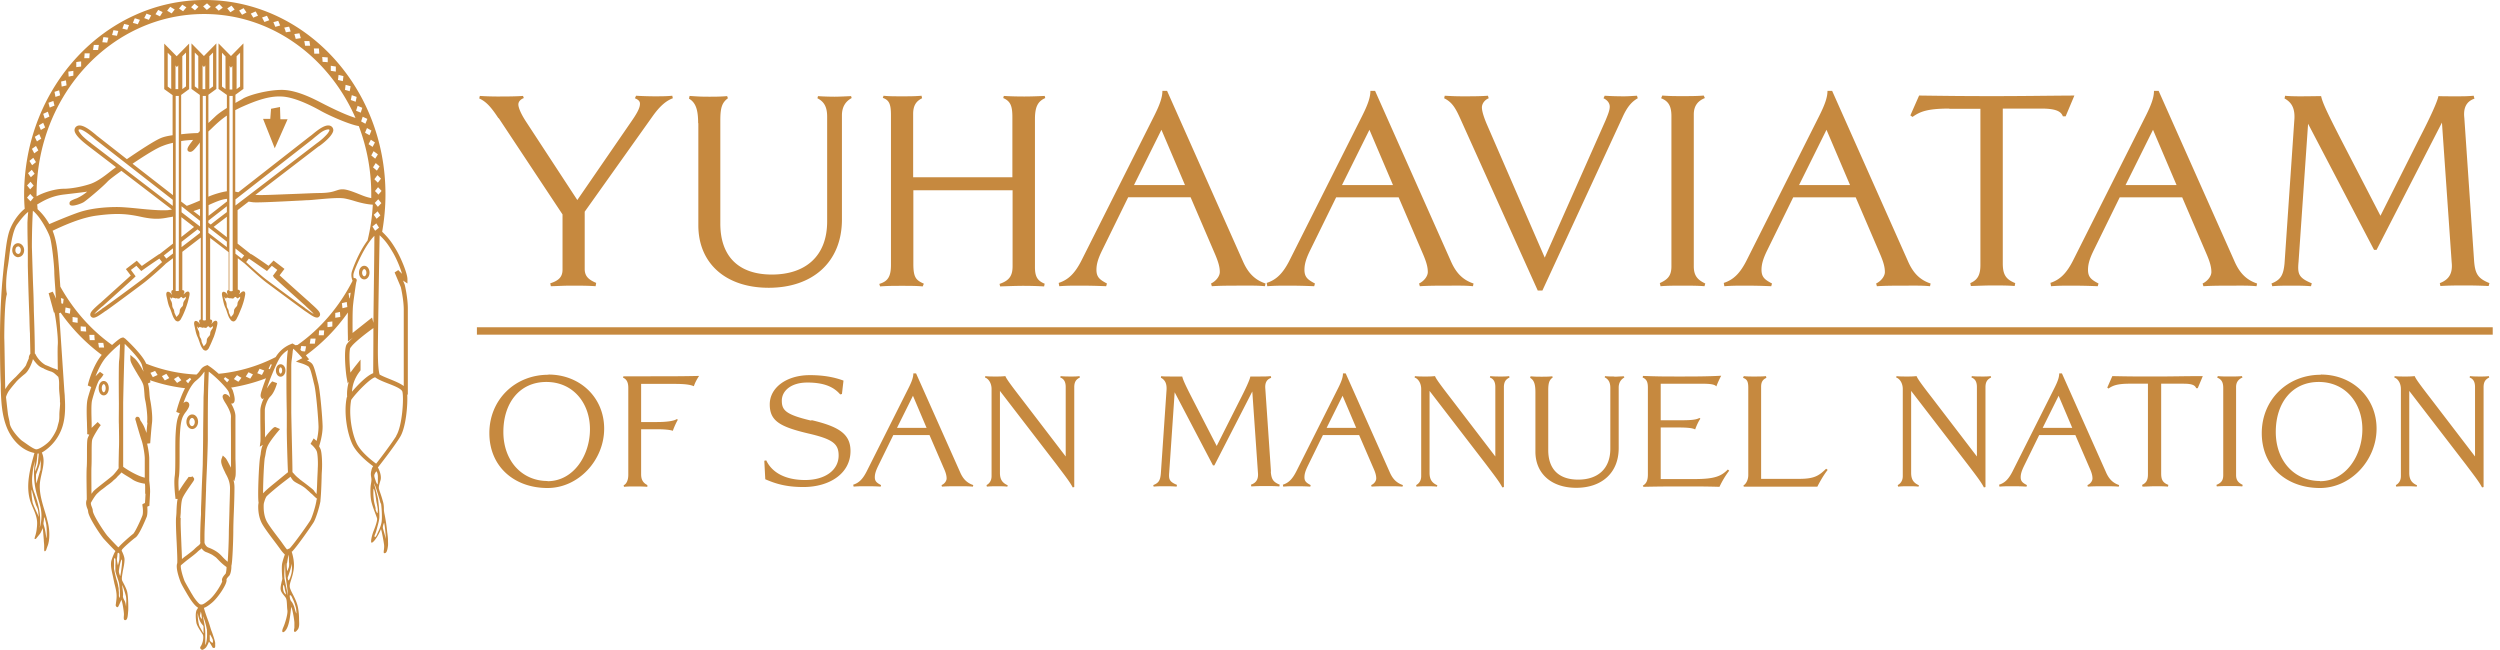 <svg xmlns="http://www.w3.org/2000/svg" width="277" height="72" fill="none" viewBox="0 0 277 72"><path fill="#C6893F" d="m97.426 31.455.086.28c.862-.065 1.53-.065 2.458-.065.776 0 1.595 0 2.264.065l.129-.302c-.862-.388-1.164-.668-1.164-2.199v-8.15h10.995v8.387c0 .992-.28 1.596-1.445 1.984l.065.28c.712-.021 1.746-.065 2.587-.065a41 41 0 0 1 2.285.065l.065-.302c-.819-.323-1.078-.819-1.078-1.832V13.216c0-1.358.302-1.984 1.143-2.35l-.065-.237c-.431.021-1.466.064-2.264.064-.84 0-1.617-.021-2.263-.064l-.065.237c.862.366 1.013.97 1.013 2.156v6.618h-10.995v-7.006c0-.927.324-1.423.992-1.747l-.065-.28c-.69.065-1.38.065-2.199.065-.69 0-1.509 0-2.005-.065l-.086.237c.668.237.905.626.905 1.898v16.6c0 1.272-.323 1.832-1.293 2.113Zm22.249.194c1.013 0 1.854.021 2.889.064l.086-.301c-.776-.41-1.164-.69-1.164-1.51 0-.625.172-1.228.625-2.155L125 21.86h6.92l2.695 6.274c.388.905.539 1.466.539 2.005 0 .474-.431 1.013-.97 1.272l.086.302c.971-.065 2.135-.065 3.148-.065 1.121 0 1.854-.022 2.738.064l.065-.301c-1.229-.41-1.962-1.208-2.523-2.501l-8.386-18.843h-.518c0 .712-.28 1.51-.905 2.76l-7.999 15.91c-.776 1.574-1.53 2.264-2.587 2.609l.065.366c.862-.064 1.38-.064 2.285-.064h.022Zm9.012-17.269 2.608 6.123h-5.648l3.04-6.123Zm128.449 27.143c-3.687 0-6.532 2.76-6.532 6.468s2.759 6.08 6.446 6.08c3.449 0 6.274-3.105 6.274-6.576 0-3.471-2.695-5.994-6.166-5.994l-.022.022Zm-.086 11.771c-2.803 0-4.894-2.199-4.894-5.433 0-3.233 1.811-5.54 4.764-5.54 2.954 0 4.83 2.328 4.83 5.239 0 2.91-1.833 5.756-4.7 5.756v-.022Zm-9.292-.646V42.88c0-.56.28-.862.711-1.056l-.064-.151c-.41.043-.949.043-1.38.043-.431 0-.863 0-1.294-.043l-.064.172c.452.173.668.475.668 1.143v9.659c0 .603-.237.862-.755 1.077l.043.173c.453-.043.949-.043 1.445-.043.431 0 .949 0 1.38.043l.043-.173c-.474-.237-.733-.495-.733-1.1v.023ZM77.376 13.624v11.34c0 4.183 2.996 6.921 7.804 6.921s8.106-2.803 8.106-7.567V12.785c0-.906.367-1.531 1.078-1.92l-.064-.215c-.41.022-1.402.065-1.833.065-.474 0-1.358-.022-1.832-.065l-.065.237c.755.388 1.078.97 1.078 2.048v11.6c0 3.901-2.458 5.885-6.123 5.885s-5.713-1.984-5.713-5.649V13.345c0-1.38.172-1.962.84-2.458l-.085-.237c-.755.065-1.423.065-2.005.065-.927 0-1.23-.022-2.156-.086l-.065.302c.776.452 1.013 1.293 1.013 2.738l.022-.044Zm156.67 28.049-.56 1.272.129.108c.474-.324.949-.54 2.372-.54h2.005v10.047c0 .647-.194.949-.647 1.164l.043.194c.41 0 .992-.043 1.423-.043.431 0 .97 0 1.401.044l.043-.195c-.625-.237-.797-.582-.797-1.272v-9.938h2.5c1.057 0 1.272.237 1.38.495h.173l.56-1.336c-2.048 0-3.234.043-5.282.043-1.832 0-2.867 0-4.7-.043h-.043ZM55.256 13.086l7.072 10.672v6.123c0 .84-.475 1.229-1.359 1.51l.065.323c.862-.022 1.444-.065 2.264-.065.991 0 1.81 0 2.695.064l.064-.366c-.862-.367-1.272-.755-1.272-1.552v-6.339l7.546-10.607c.711-.992 1.401-1.66 2.22-1.962l-.064-.28c-.604.065-1.358.065-1.962.065-.474 0-1.445-.022-2.048-.065l-.13.28c.367.151.561.324.561.604 0 .367-.172.84-.905 1.897l-6.037 8.775-5.67-8.667c-.69-1.056-.862-1.66-.862-1.919 0-.302.215-.56.603-.711l-.086-.237c-.82.064-2.113.064-2.824.064a30.32 30.32 0 0 1-1.962-.064l-.065.28c.82.366 1.38 1.056 2.135 2.199l.021-.022ZM2.07 28.48c.366-.022.625-.388.603-.798-.021-.431-.345-.755-.711-.733-.367.021-.625.388-.604.82.022.43.345.754.712.732v-.021Zm-.087-1.186c.173 0 .324.172.324.41 0 .215-.108.43-.28.43-.173 0-.324-.172-.324-.387 0-.238.108-.431.28-.431v-.022ZM215.98 12.052h3.449v17.312c0 1.12-.323 1.66-1.121 2.005l.065.323c.69-.022 1.703-.065 2.436-.065.733 0 1.682 0 2.415.065l.064-.323c-1.078-.432-1.38-.992-1.38-2.2V12.03h4.291c1.832 0 2.199.431 2.371.862h.302l.97-2.306c-3.514.021-5.562.064-9.098.064-3.147 0-4.958-.021-8.106-.065l-.97 2.2.237.172c.819-.582 1.617-.927 4.096-.927l-.021.022Zm-73.258 19.597c1.013 0 1.854.021 2.889.064l.086-.301c-.776-.41-1.164-.69-1.164-1.51 0-.625.172-1.228.625-2.155l2.889-5.886h6.92l2.695 6.274c.388.905.539 1.466.539 2.005 0 .474-.431 1.013-.97 1.272l.086.302c.97-.065 2.135-.065 3.148-.065 1.121 0 1.854-.022 2.738.064l.065-.301c-1.229-.41-1.962-1.208-2.523-2.501l-8.386-18.843h-.518c0 .712-.28 1.51-.905 2.76l-7.999 15.91c-.776 1.574-1.53 2.264-2.587 2.609l.065.366c.862-.064 1.38-.064 2.285-.064h.022Zm9.011-17.269 2.609 6.123h-5.648l3.039-6.123Zm81.602 37.922-4.873-10.93h-.301c0 .41-.151.862-.518 1.595l-4.635 9.228c-.453.905-.884 1.315-1.509 1.509l.043.215c.496-.043.798-.043 1.315-.043.582 0 1.078 0 1.682.044l.043-.173c-.453-.237-.69-.41-.69-.862 0-.367.108-.712.366-1.25l1.682-3.429h4.01l1.574 3.644c.237.517.323.862.323 1.164 0 .28-.237.604-.56.733l.043.172c.56-.043 1.229-.043 1.832-.043.647 0 1.078 0 1.596.044l.043-.173c-.712-.237-1.143-.69-1.466-1.444Zm-7.007-4.893 1.768-3.558 1.509 3.558h-3.277Zm27.51-15.76c.819 0 1.444 0 2.22.064l.086-.323c-1.444-.604-1.595-1.013-1.466-2.371l1.057-15.307 7.308 13.97h.281l7.243-14.1 1.078 15.48c.13 1.207-.28 1.918-1.315 2.307l.065.323c.992-.065 1.832-.065 2.846-.065.841 0 1.66.022 2.501.065l.086-.323c-1.272-.518-1.596-1.014-1.703-2.523l-1.078-15.781c-.13-1.121.237-1.833 1.121-2.134l-.086-.324c-.69.065-1.165.065-1.984.065-.69 0-1.509 0-1.919-.022-.129.625-.862 2.264-2.134 4.722l-4.29 8.537-4.506-8.71c-1.445-2.824-1.919-3.837-2.07-4.549-.474 0-1.315.022-2.371.022-.604 0-1.38-.022-1.617-.065l-.065.302c.819.453 1.207 1.143 1.078 2.5l-1.078 15.782c-.129 1.315-.431 1.811-1.444 2.22l.086.302c.711-.064 1.401-.064 2.134-.064h-.064Zm-26.648-.302.065.366c.862-.064 1.38-.064 2.285-.064 1.014 0 1.854.021 2.889.064l.087-.301c-.777-.41-1.165-.69-1.165-1.51 0-.625.173-1.228.626-2.155l2.888-5.886h6.921l2.695 6.274c.388.905.539 1.466.539 2.005 0 .474-.431 1.013-.97 1.272l.086.302c.97-.065 2.134-.065 3.148-.065 1.121 0 1.854-.022 2.738.064l.064-.301c-1.229-.41-1.962-1.208-2.522-2.501l-8.387-18.843h-.517c0 .712-.28 1.51-.906 2.76l-7.998 15.91c-.776 1.574-1.531 2.264-2.587 2.609h.021Zm11.362-16.967 2.609 6.123h-5.649l3.04-6.123Zm36.263 27.337c-.388 0-.755 0-1.143-.043l-.043.15c.388.152.603.454.603 1.057v7.697l-4.915-6.425c-1.1-1.423-1.66-2.177-1.768-2.48-.453.044-.668.044-1.035.044-.452 0-.927 0-1.185-.043l-.044.15c.432.152.733.67.733 1.273v9.658c0 .496-.237.82-.56.992l.043.172c.388-.043.733-.043 1.143-.043.409 0 .776 0 1.121.044l.043-.151c-.582-.26-.863-.626-.863-1.38v-9.077l6.253 8.128c.84 1.121 1.509 1.962 1.811 2.566l.172-.043v-11.06c0-.582.194-.863.625-1.078l-.043-.151c-.323.043-.603.043-.948.043ZM161.823 13.194l8.559 18.994h.517l8.861-19.166c.539-1.208 1.057-1.768 1.703-2.135l-.086-.28c-.474.022-.927.065-1.444.065-.755 0-1.466-.022-2.135-.065l-.129.28c.453.216.69.56.69.927s-.151.777-.474 1.553l-6.727 15.177-6.424-14.79c-.302-.71-.539-1.422-.539-1.853 0-.388.28-.82.754-1.014l-.086-.28c-.862.065-1.833.065-2.738.065-.841 0-1.229-.022-2.048-.065l-.065.28c.927.453 1.294 1.165 1.811 2.307Zm31.541 18.455c1.013 0 1.854.021 2.889.064l.086-.301c-.776-.41-1.164-.69-1.164-1.51 0-.625.173-1.228.625-2.155l2.889-5.886h6.921l2.695 6.274c.388.905.539 1.466.539 2.005 0 .474-.432 1.013-.971 1.272l.087.302c.97-.065 2.134-.065 3.147-.065 1.121 0 1.854-.022 2.738.064l.065-.301c-1.229-.41-1.962-1.208-2.522-2.501l-8.387-18.843h-.517c0 .712-.281 1.51-.906 2.76l-7.998 15.91c-.776 1.574-1.531 2.264-2.587 2.609l.064.366c.863-.064 1.38-.064 2.286-.064h.021Zm9.012-17.269 2.608 6.123h-5.648l3.04-6.123ZM52.841 36.263v.819h223.353v-.82H52.841Zm131.08-4.851.065.302c.776-.065 1.617-.065 2.501-.065.754 0 1.617 0 2.371.064l.086-.301c-.819-.388-1.272-.841-1.272-1.897V12.677c0-.97.475-1.51 1.229-1.811l-.129-.28c-.69.064-1.617.064-2.372.064-.754 0-1.466 0-2.22-.065l-.129.302c.776.302 1.142.82 1.142 1.984v16.644c0 1.056-.431 1.465-1.293 1.854l.021.043ZM69.076 41.674l-.044.172c.41.173.583.54.583 1.121v9.659c0 .517-.173.992-.518 1.143l.043.172c.388-.043.776-.043 1.164-.043.432 0 .97 0 1.423.043v-.194c-.452-.237-.69-.56-.69-1.207v-4.98h1.704c.776 0 1.422.043 1.81.172.13-.388.41-.992.561-1.229l-.13-.065c-.323.216-1.142.324-2.177.324h-1.768v-4.226h3.687c1.186 0 1.768.087 2.156.259.13-.41.388-.862.582-1.143-1.79.043-3.277.043-5.54.043h-2.846v-.021Zm20.826 4.937c-2.825-.668-3.277-1.143-3.277-2.22 0-1.079 1.013-2.006 2.824-2.006 1.962 0 2.975.54 3.643 1.315l.195-.043.172-1.487c-1.056-.388-2.22-.604-3.73-.604-2.608 0-4.441 1.401-4.441 3.234s1.1 2.48 4.29 3.234c2.695.625 3.342 1.142 3.342 2.436 0 1.617-1.488 2.716-3.708 2.716s-3.687-.84-4.312-2.177l-.216.043.108 2.048c1.229.54 2.415.863 4.226.863 2.91 0 5.217-1.51 5.217-3.989 0-1.919-1.337-2.716-4.333-3.428v.065Zm16.471 5.692-4.872-10.931h-.302c0 .41-.151.862-.518 1.595l-4.635 9.228c-.453.905-.884 1.315-1.51 1.509l.044.215c.496-.043.798-.043 1.315-.043.582 0 1.078 0 1.682.044l.043-.173c-.453-.237-.69-.41-.69-.862 0-.367.108-.712.366-1.25l1.682-3.429h4.01l1.574 3.644c.237.517.323.862.323 1.164 0 .28-.237.604-.56.733l.043.172c.56-.043 1.229-.043 1.832-.043.647 0 1.078 0 1.596.044l.043-.173c-.712-.237-1.143-.69-1.466-1.444Zm-6.985-4.894 1.768-3.558 1.509 3.558h-3.277Zm19.274-5.692c-.388 0-.755 0-1.143-.043l-.043.15c.388.152.604.454.604 1.057v7.697l-4.916-6.425c-1.099-1.423-1.66-2.177-1.768-2.48-.453.044-.668.044-1.035.044-.452 0-.927 0-1.185-.043l-.044.15c.432.152.733.67.733 1.273v9.658c0 .496-.237.82-.56.992l.043.172c.388-.043.733-.043 1.143-.043.409 0 .776 0 1.121.044l.043-.151c-.582-.26-.862-.626-.862-1.38v-9.077l6.252 8.128c.84 1.121 1.509 1.962 1.811 2.566l.172-.043v-11.06c0-.582.194-.863.625-1.078l-.043-.151c-.323.043-.603.043-.948.043Zm-57.908-.194c-3.687 0-6.533 2.76-6.533 6.468s2.76 6.08 6.447 6.08c3.449 0 6.273-3.105 6.273-6.576 0-3.471-2.695-5.994-6.166-5.994l-.021.022Zm-.087 11.771c-2.802 0-4.894-2.199-4.894-5.433 0-3.233 1.811-5.54 4.765-5.54 2.954 0 4.83 2.328 4.83 5.239 0 2.91-1.833 5.756-4.7 5.756v-.022ZM44.606 31.045s.108.086.15.108l.389.259v-.475c0-.625-.712-2.371-1.272-3.298-.496-.841-.862-1.315-1.53-1.962.236-1.337.366-2.716.366-4.118C42.73 9.66 33.762 0 22.702 0 11.642 0 2.673 9.659 2.673 21.58c0 .518.022 1.036.065 1.553-.043.043-.086.065-.13.108-.28.237-.517.517-.732.797-.432.583-.776 1.25-.949 1.94-.216.863-.302 1.769-.41 2.653-.107.927-.194 1.854-.28 2.78A80.586 80.586 0 0 0 0 36.996c0 1.876 0 3.73.086 5.606v.496c.043 1.444.13 2.932.669 4.268.539 1.337 1.638 2.544 3.061 2.825-.496 1.768-1.013 3.665-.431 5.411.237.69.625 1.337.711 2.07.043.345 0 .711-.043 1.056-.021.173-.065.345-.108.518-.021.086-.064.194-.086.28 0 .043-.086.215.043.194.108 0 .173-.151.237-.216l.26-.323c.085-.108.15-.216.193-.345.043-.086.151-.259.151-.367.043.453.065.884.108 1.337 0 .216.043.453.043.668v.367c0 .086 0 .323.13.215.086-.064.129-.215.15-.301.043-.108.086-.237.13-.345.086-.259.129-.54.15-.82a5.643 5.643 0 0 0-.15-1.703l-.13-.517c-.345-1.25-.862-2.523-.754-3.816.107-1.143.711-2.35.215-3.406a5.177 5.177 0 0 0 2.307-2.954c.302-1.013.302-2.091.237-3.17 0-.193-.021-.409-.043-.603l-.582-8.731c.043 0 .086 0 .108-.022l.043-.043a20.574 20.574 0 0 0 4.57 4.7c-.711.84-1.315 2.328-1.552 3.385l.388.172c-.194.56-.366 1.143-.41 1.358-.129.518-.107 1.639-.064 2.63 0 .496.043.95.021 1.23l.238.064c-.087.151-.13.28-.173.367-.086.237-.086.819-.086 1.746 0 .517 0 1.056-.022 1.423-.064.776 0 2.954 0 3.643-.129.324-.064.604 0 .841l.065.173a.904.904 0 0 1 .086.345c.087.711 1.466 2.716 1.747 3.018a53.515 53.515 0 0 0 1.272 1.337c0 .043-.043.064-.043.086-.108.172-.173.366-.26.56-.064.194-.15.388-.172.582-.064.583.13 1.186.237 1.747.043.215.087.41.13.625.108.41.215.82.237 1.229.021.302-.022.625-.065.927 0 .13-.064.237 0 .345a.26.26 0 0 0 .108.108c.13.064.194-.151.237-.238.043-.086.086-.194.13-.28 0-.043.15-.259.107-.323.13.215.302 1.358.302 1.638 0 .28-.108.69.173.647.258-.043.258-.625.301-1.056.022-.431 0-1.66-.129-2.135-.13-.453-.431-.948-.539-1.186-.086-.215 0-.582.065-1.034.086-.431.194-.863.194-1.315 0-.238-.151-.647-.323-.97l.043-.108c.107-.194 1.164-1.122 1.509-1.359.43-.301 1.164-2.134 1.229-2.285.107-.302.086-.84.064-1.121l.237-.108v-.15s.044-.669.065-1.208c.043-.539-.086-1.337-.086-1.444v-2.415c0-.388-.108-1.121-.237-1.66l.345-.043s.108-1.51.194-2.22c.107-.777-.108-2.178-.194-2.566a6.052 6.052 0 0 1-.087-.776c-.021-.28-.043-.583-.107-.841 0-.065-.043-.13-.065-.216l.28-.13s0-.107-.043-.236a18.11 18.11 0 0 0 3.88.883c-.603 1.143-.948 2.544-.97 2.63l.389.152c-.324.56-.41 1.293-.475 2.522-.021.54-.021 1.272-.021 1.983 0 .992 0 2.006-.065 2.458-.13.841.086 2.458.086 2.523h.237c-.086.366-.107.862-.129 1.336 0 .238-.021.475-.043.69-.043.41 0 1.639.065 2.825.043.97.086 1.854.064 2.263-.215.54.26 1.811.367 2.091.13.324.517.97.755 1.38l.172.28s.56.95 1.013 1.186c-.021.043-.064.13-.13.216-.193.302-.128 1.035-.064 1.423.043.388.604 1.142.712 1.336.107.194.043.582 0 .776-.043.151-.087.28-.151.41-.043.086-.108.151-.13.237-.043.151.173.324.302.259.086-.043.173-.108.259-.172.194-.151.41-.733.41-.733s.194.28.28.452c.108.173.108.28.28.259.194 0 .108-.302.13-.496.021-.194-.302-1.1-.389-1.337-.107-.237-.215-.711-.345-1.056-.107-.302-.388-1.035-.517-1.552.216-.065.496-.237.905-.582.669-.56 1.725-2.135 1.596-2.544 0-.022 0-.13.302-.431.172-.194.258-.777.237-1.1.13-.345.215-3.126.215-3.773 0-.431.022-1.358.065-2.307.043-1.013.065-2.07.065-2.587 0-.345-.043-.625-.13-.884l.108.173.13-.518c.043-.194.043-.776 0-1.962V46.18c.021-.475-.238-1.057-.475-1.466h.151c.302-.108.324-.54.043-1.402-.021-.107-.108-.237-.194-.366 1.337-.216 2.63-.56 3.86-1.035-.173.474-.346.927-.475 1.358-.172.518-.13.69-.065.776l.108.173.194-.086c-.237.452-.388 1.013-.388 1.336v.949c0 .84.043 2.414 0 2.565l-.064.518.344-.216c-.15.324-.194.626-.237.927 0 .13-.043.259-.064.41-.13.582-.302 4.441-.173 5.066-.021.151-.043.28-.043.41 0 .733.13 1.337.388 1.854.237.474.97 1.444 1.51 2.156.215.28.366.496.452.604.259.388.496.625.517.646l.087.087a7.55 7.55 0 0 0-.302.991c-.087.518.021 1.66.021 1.66 0 .13-.064.302-.086.41-.065.345-.194.733-.022 1.056.13.26.346.453.496.69.151.237.108.992.173 1.358.065.367-.237 1.423-.453 1.898-.216.474-.108.69.173.43.539-.516.603-2.004.711-2.694.13.216.345 1.488.345 1.768v.517c0 .13-.086.302-.022.431.087.216.41-.215.453-.301.151-.324.086-.712.086-1.035 0-.475-.043-.97-.15-1.445-.194-.819-.669-1.466-.841-1.983-.173-.496.215-.949.388-2.048.13-.798-.087-1.617-.216-2.027h.043c.604-.625 2.156-2.867 2.393-3.255.216-.345.626-1.596.755-2.35v-.043c0-.108.021-.216.021-.302.044-.431.087-1.466.108-2.285 0-.432.043-.82.043-1.014.022-.474 0-1.617-.15-2.07a2.57 2.57 0 0 0-.173-.344l.043-.151s.367-1.121.345-2.113c-.021-.927-.28-3.988-.496-4.765a20.216 20.216 0 0 1-.13-.539c-.172-.668-.322-1.293-.517-1.552-.129-.172-.366-.302-.582-.41l.237-.107-.194-.237-.172-.216a20.272 20.272 0 0 0 4.657-4.743c-.043 1.164 0 2.63 0 2.716v.496l.56-.43c-.345.322-.625.603-.733.818-.301.69-.064 3.127.043 3.665l.108.582.13-.193a4.807 4.807 0 0 0-.194 1.681l-.044.086c-.344 1.703.044 3.903.604 5.131.496 1.078 1.811 2.113 2.328 2.48-.107.13-.172.323-.194.453a1.61 1.61 0 0 0-.064.43c0 .216.064.389.064.604 0 .237-.064.475-.086.69-.043.388-.043 1.23.086 1.768.173.712.583 1.639.626 1.854.043.216-.194.906-.388 1.38-.194.474-.389 1.337-.194 1.294.194-.044.668-.647 1.013-1.51.086.26.28 1.25.345 1.768.043.518-.151.906.043.906s.302-.173.388-.82c.022-.194 0-.41 0-.603 0-.302-.043-.604-.086-.906a18.708 18.708 0 0 0-.28-1.919 4.014 4.014 0 0 1-.087-.538c0-.173 0-.345-.021-.518-.022-.259-.108-.496-.173-.733a14.915 14.915 0 0 0-.302-.905c0-.022 0-.065-.021-.087-.108-.258 0-.56.15-1.078.109-.41-.085-1.013-.301-1.4l.043-.044s1.703-2.156 2.415-3.32c.646-1.035.862-3.493.797-4.722l.065.043v-9.572c0-1.164-.323-2.544-.345-2.63l-.259-.625.022.13Zm-39.69 26.28c.064.152.194.626.215.842.043.215.086 1.315 0 1.466-.108-1.014-.259-1.337-.302-1.531-.043-.194.043-.302.043-.755l.043-.021Zm9.033 8.71c.086.389.021.798.021 1.187-.043-.238-.064-.496-.194-.712-.064-.108-.172-.345-.15-.474.043-.28-.065-.863-.087-1.208.065.065.302.798.41 1.208Zm9.313 4.248s.259.41.324.625c0 .086.021.194 0 .28-.043.065-.065.022-.13 0-.086-.064-.237-.194-.215-.323.021-.151-.043-.56.043-.56l-.022-.022Zm19.296-12.375c.065.215.215 1.401.172 1.854.022-.15-.237-.992-.302-1.229-.043-.237.13-.625.13-.625Zm-.82-33.654-.323-.453c.13-.129.302-.258.41-.388.13.151.215.302.323.453l-.431.388h.022Zm.26.97-.432.345-.302-.474.431-.345.302.474Zm-.13-2.307-.345-.43.388-.41.345.43-.388.41Zm.065-1.336a3.393 3.393 0 0 0-.389-.41l.345-.431.389.41c-.108.15-.238.28-.367.43h.022Zm-.065-1.337-.388-.388.345-.453.388.388-.345.453Zm-.108-1.337-.431-.366.302-.474.43.366-.3.474Zm-.194-1.336c-.15-.108-.28-.237-.431-.345l.259-.474.474.344c-.086.173-.194.324-.302.496v-.021Zm-6.23-1.359c.258-.172 1.53-1.12 1.595-1.767a.52.52 0 0 0-.151-.388c-.54-.518-1.596.366-2.22.883-.108.087-.195.151-.26.194L26.41 21.3c-.13-.021-.237-.043-.345-.064v-9.034l.517-.258c2.07-.949 3.407-1.315 4.636-1.25 1.487.064 3.535 1.142 4.333 1.595.927.517 3.148 1.509 4.204 1.681a21.254 21.254 0 0 1 1.38 7.568v.41c-.474-.087-.862-.238-1.229-.389-.755-.302-1.51-.604-1.983-.582-.302 0-.496.086-.712.151-.323.108-.711.237-1.703.259-.668 0-1.811.064-3.04.107-1.746.065-3.536.151-3.967.108h-.215l7.028-5.39h.022Zm-9.25 6.555v-.669l8.473-6.618c.065-.044.151-.13.259-.216.151-.13.302-.237.453-.367.237-.194.496-.388.797-.495.065-.022.475-.151.432.043-.108.301-.367.539-.56.733-.26.258-.561.495-.863.711 0 0-4.635 3.557-9.012 6.899l.022-.021Zm15.2-6.49-.453-.302.259-.495.453.301-.26.496Zm-.345-1.293-.496-.28.216-.518.495.28-.215.518Zm-.237-1.811-.216.539-.474-.26.172-.517.518.238Zm-.56-1.23-.173.54-.518-.216.173-.539.517.216Zm-1.165-1.4.539.194-.108.538-.539-.194.108-.539Zm-.69-1.143.56.15a6.366 6.366 0 0 1-.107.561 4.688 4.688 0 0 0-.518-.15l.065-.54V9.4Zm-.776-1.1.539.13-.065.56-.539-.13.065-.56Zm-.862-1.013.56.086v.56l-.56-.085v-.561Zm-.345-.949c0 .173.021.367 0 .56a4.552 4.552 0 0 0-.56-.042l-.044-.54.56.044.044-.022Zm-.97-.948.043.56h-.561c0-.194-.021-.388-.043-.582h.56v.022Zm4.053 7.675c-1.294-.388-3.213-1.38-4.01-1.79-1.208-.625-2.782-1.315-4.161-1.315-1.466 0-3.493.518-4.27.949l-.064.043c-.215.13-.496.28-.797.453v-.906l.884-.646V4.808l-1.38 1.401-1.38-1.401v5.045l.927.668v1.444c-.517.324-1.013.669-1.337.992-.258.237-.496.474-.711.668V10.5l.884-.646V4.808l-1.38 1.401-1.38-1.401v5.045l.927.668v4.01s-.15.15-.194.215c-.453 0-1.142.044-1.875.13V10.52l.884-.647V4.83l-1.38 1.402-1.38-1.402v5.045l.927.668v4.442c-.496.064-.97.172-1.272.301-.711.28-2.544 1.488-3.794 2.35l-3.191-2.5s-.151-.108-.237-.194c-.626-.518-1.682-1.402-2.22-.884a.52.52 0 0 0-.152.388c.043.646 1.337 1.573 1.574 1.767l3.018 2.307c-.13.108-.28.216-.43.324-.734.582-1.575 1.25-2.394 1.53-1.1.367-2.285.54-2.954.54-.948 0-2.263.409-3.018.84v-.215c.022-11.039 8.322-19.986 18.563-19.986 7.416 0 13.797 4.722 16.773 11.513Zm-13.173-3.19V6.23l.388-.388v3.75l-.388.281Zm-.13 17.656.97.776-.28.345-.69-.539v-.582Zm-2.888-4.85c.69-.303 1.358-.604 1.962-.648v.28L23.11 23.91v-1.186s.065-.021.108-.043h-.021Zm-.108-.885v-7.222l.15-.15c.109-.087.216-.195.367-.346.367-.345.863-.82 1.531-1.272v8.387c-.625.086-1.53.366-2.048.603Zm2.048 1.035v.669c-.625.474-1.229.927-1.79 1.38l-.258-.195v-.237l2.048-1.595v-.022Zm0 1.186v2.264l-1.466-1.143 1.466-1.121Zm0 2.781v.582l-2.048-1.574v-.625l2.048 1.595v.022Zm.366 6.23c.108.022.238.065.345.044.087-.043.173-.237.302-.151.108.108.13.172.237.108.087-.065.216-.151.216-.151s.022.172-.043.258c-.065.087-.216.302-.237.432-.022.129 0 .28-.13.41-.129.129-.237.28-.258.387 0 .108-.022.345-.087.453a2.366 2.366 0 0 1-.258.302s-.216-.41-.237-.518c0-.107-.043-.301-.108-.388a.77.77 0 0 1-.13-.41c0-.15-.064-.387-.129-.474-.065-.086-.13-.43-.13-.43l.173.193.108-.129s.28.086.41.108l-.043-.043Zm.28-22.4v21.603c-.107.065-.28.043-.366 0V10.629h.367Zm-.344-.71v-2.61l.15.195.152-.194v2.608h-.302Zm-.453-3.687v3.643l-.388-.28V5.843l.388.41V6.23Zm-1.79 3.643V6.231l.41-.41v3.751l-.41.302ZM21 16.816c.258.065.495-.172.927-.733l.086-.108s.086-.107.13-.194v6.446c-.41.173-.906.389-1.445.583l-.625-.475V15.63c.495-.086.948-.107 1.315-.129-.043.065-.087.13-.151.216-.367.474-.518.733-.453.927.022.086.108.15.194.172H21Zm1.164 6.295v.841l-.733-.56c.237-.087.496-.173.733-.259v-.022Zm0 1.359v.625l-2.048-1.574v-.668l2.048 1.617Zm-.647.668-1.423 1.121V24.06l1.423 1.1v-.022Zm.345.259.302.237v.172c-.776.604-1.488 1.143-2.048 1.574v-.582l1.768-1.38-.022-.021Zm.647 10.887c.108 0 .237.065.345.043.086-.043.172-.237.28-.15.108.107.13.172.237.107.108-.065.216-.15.216-.15s.021.172-.043.258c-.065.086-.216.302-.238.431-.021.108 0 .28-.129.41-.13.129-.237.28-.259.388 0 .107-.021.345-.086.453-.064.107-.259.301-.259.301s-.215-.41-.237-.517c0-.108-.043-.302-.108-.388a.71.71 0 0 1-.129-.41c0-.172-.064-.388-.13-.474-.064-.086-.129-.431-.129-.431l.173.194.086-.13s.302.087.41.108v-.043Zm.237-26.41h-.302v-2.63l.151.194.15-.194v2.63Zm.065.755v24.836a.385.385 0 0 1-.345 0V10.629h.345Zm-.841-4.42v3.644l-.388-.28V5.82l.388.388ZM20.2 9.874V6.231l.41-.41v3.751l-.41.302Zm-.69 23.155c.108.021.237.086.345.043.108-.022.172-.237.28-.151.108.108.13.172.237.108.108-.065.216-.151.216-.151s.022.172-.043.258c-.065.087-.216.302-.237.432-.022.129 0 .28-.13.41-.129.107-.237.28-.258.387 0 .108-.022.345-.108.453-.065.108-.259.302-.259.302s-.215-.41-.237-.518c0-.107-.043-.301-.108-.388a.77.77 0 0 1-.13-.41c0-.15-.064-.387-.128-.474-.065-.086-.13-.43-.13-.43l.173.193.107-.129s.302.086.41.108v-.043Zm-.345-4.937-.733.56-.28-.345 1.013-.797v.582Zm-13.13 6.532c.13.496.432 2.738.367 3.579-.043.603 0 1.983 0 2.802a1.83 1.83 0 0 0-.474-.194c-.151-.064-.324-.129-.496-.215-.13-.043-.259-.108-.388-.151-.755-.431-1.1-1.164-1.1-1.186l-.043-.065s-.021 0-.043-.021c0-.453 0-1.79-.108-4.721 0-.496-.021-.884-.021-1.057 0-.216-.022-.927-.065-1.876-.043-1.185-.086-2.78-.13-4.139 0-1.79.065-3.341.108-4.031.798.625 1.66 2.263 1.876 2.889.216.603.474 2.975.496 3.837 0 .431.065 1.272.13 2.177 0 .28.042.561.064.841a10.555 10.555 0 0 0-.366-.776l-.453.173s.453 1.638.582 2.134h.065Zm-.56-9.766a6.577 6.577 0 0 0-1.315-1.682c0-.172-.022-.345-.043-.517.625-.367 1.509-.927 2.932-1.1.69-.086 1.875-.215 2.609-.323-.345.302-.777.56-1.057.69a1.5 1.5 0 0 1-.28.108c-.345.15-.54.215-.604.388a.367.367 0 0 0 0 .215c0 .043.065.108.173.13.28.086 1.1-.195 1.38-.367.344-.216 2.07-1.66 2.651-2.285.173-.194.776-.647 1.53-1.186l5.606 4.29c-.15.022-.302.043-.43.065-.82.065-2.243-.065-3.472-.194-.862-.086-1.66-.151-2.177-.151-1.143 0-2.781.108-4.161.56-.841.28-2.264.863-3.364 1.337l.022.022Zm4.635-8.99a6.195 6.195 0 0 1-.733-.583 3.117 3.117 0 0 1-.647-.754c0-.043-.043-.108-.021-.151.021-.043.086-.043.13-.043.258 0 .775.323 1.53.948.108.087.194.173.259.216l8.516 6.64v.669l-9.055-6.942h.021Zm4.592 2.263c1.272-.862 2.652-1.724 3.32-1.962.367-.15.755-.258 1.143-.345v5.8l-4.463-3.471v-.022Zm5.045-8.257h-.302v-2.63l.151.194.151-.194v2.63Zm.065.755V32.23s-.28.043-.345 0V10.629h.345Zm-.84-4.398v3.643l-.389-.28V5.843l.388.388Zm15.306-1.725.086.56h-.56l-.087-.517h.561v-.043Zm-1.1-.82.151.54-.56.086-.151-.54.56-.085Zm-1.142-.732.172.539-.539.086c-.043-.194-.107-.345-.172-.518.194-.043.366-.086.56-.107h-.021Zm-1.207-.647.215.517-.539.151-.215-.517.539-.151Zm-1.25-.56.258.495-.54.194-.258-.496.54-.194Zm-1.273-.497c.108.151.194.324.28.496-.172.065-.345.13-.517.216l-.28-.453.517-.237V1.25ZM26.992.905l.323.475-.495.259-.324-.475.496-.259Zm-1.337-.28.345.431-.474.302-.345-.431.474-.302ZM24.297.453c.13.13.259.258.388.41-.15.086-.302.215-.452.323l-.389-.388.453-.345ZM22.94.367l.41.388-.432.345-.41-.389.432-.344Zm-1.38.043.431.345-.388.388-.43-.345.387-.388Zm-1.358.107c.15.108.302.194.453.302-.13.13-.238.28-.367.431L19.834.95l.367-.432Zm-1.337.238.496.301-.345.432c-.15-.087-.323-.216-.496-.28.108-.173.216-.303.345-.453Zm-1.336.345.495.237-.301.474-.496-.237.302-.474Zm-1.294.41.517.193-.258.496-.518-.194.259-.496Zm-1.272.517.539.172-.237.496a3.937 3.937 0 0 0-.54-.151c.066-.172.13-.367.216-.517h.022Zm-1.207.625.539.13-.194.517-.54-.13.195-.517Zm-1.186.69.539.086-.15.539-.54-.086.151-.54Zm-1.121.776c.172 0 .388.043.56.064-.043.173-.086.345-.129.54l-.539-.044.108-.56Zm-1.056.862h.56l-.086.56h-.56l.086-.56Zm-1.014.927h.56l-.042.54h-.56l.042-.54Zm-.388.906v.56l-.539.065v-.56c.173-.022.345-.065.54-.065Zm-.862 1.013v.56a5.57 5.57 0 0 0-.518.108c-.021-.194-.021-.366-.043-.56l.56-.086v-.022Zm-.82 1.078.065.56-.539.13-.064-.56.539-.13Zm-.754 1.1.108.56-.518.172-.107-.56.517-.173Zm-.647 1.164.13.539c-.173.064-.345.129-.518.215-.065-.172-.108-.366-.15-.539l.538-.194v-.021Zm-.603 1.207.172.539-.517.237-.173-.539.518-.237Zm-.518 1.229.216.517-.475.28-.215-.517.474-.28Zm-.431 1.272.216.496a3.54 3.54 0 0 0-.475.302c-.086-.173-.172-.345-.237-.518l.496-.302v.022Zm-.367 1.293.26.496-.454.324-.258-.496.452-.324Zm-.301 1.316.301.474-.43.345-.303-.475.432-.345ZM3.514 18.8l.324.452c-.13.13-.302.259-.41.388-.13-.15-.216-.301-.323-.452l.43-.388h-.02Zm-.13 1.336.346.431-.388.41-.345-.431.388-.41Zm-.042 1.337c.107.13.237.28.388.41l-.345.43-.388-.409c.108-.15.237-.28.366-.431h-.021ZM.474 37.405c0-.862.043-4.118.28-4.764v-.13c-.129-.539-.086-1.81.108-2.953.043-.238.087-.54.13-.884.15-1.25.388-3.126.927-3.838.345-.474.797-1.056 1.207-1.358-.043.366-.065.776-.086 1.186v.172c0 .237 0 1.294.043 2.609v2.026c.043 1.876.108 4.075.172 5.606.022.927.044 1.617.065 1.854 0 .517.043 1.832.043 2.264a.798.798 0 0 0-.172.452v.065c-.108.259-.237.539-.302.733-.086.216-.712.862-1.1 1.272l-.064.065c-.28.258-.54.517-.755.776-.13.172-.259.366-.388.56-.043-1.854-.086-5.325-.108-5.67v-.043ZM3.6 55.601c-.043-.28-.172-1.164-.086-1.358 0 0 .022.086.022.108 0 .043.021.086.043.129 0 .086.043.173.064.259.044.172.087.323.13.496l.194.646c.043.151.13.28.172.41.065.15.087.28.108.453 0 .172.043.366.065.539 0 0-.669-1.38-.712-1.66V55.6Zm.97 1.1c.065.603 0 1.207-.172 1.789.194-1.337-.13-2.673-.604-3.924a2.78 2.78 0 0 1-.172-.603 4.628 4.628 0 0 1-.022-1.445c.043-.496.13-.97.28-1.423a8.715 8.715 0 0 0 .173 3.579c.173.668.453 1.337.518 2.048v-.021Zm-.668-4.442v-.41s.13-.452.151-.668c.043-.215.086-.819.108-.927h.13c0 .173-.044.54-.065.733 0 .194-.022.389-.087.582-.043.173-.107.324-.172.496 0 .044-.043.087-.043.13 0 .021-.043.064-.043.108l.021-.044Zm.54-.107c-.044.172-.41 1.422-.41 1.422s-.044-.344-.044-.517v-.474s.54-1.38.54-1.703c0 .258-.022 1.1-.065 1.293l-.022-.021Zm2.22-7.546c0 .453-.086.927-.086 1.38 0 .215 0 .43-.044.647 0 .086-.043.172-.064.28-.065.215-.108.453-.194.668-.173.41-.41.798-.669 1.143-.301.43-1.336 1.142-1.638 1.056-.345-.086-.97-.56-1.315-.798l-.216-.15c-.323-.238-1.293-1.294-1.358-1.94-.022-.281-.173-.734-.216-1.165-.086-.711-.172-1.53-.194-1.703 0-.086.087-.324.259-.625.173-.26.431-.583.82-1.035.064-.086.172-.194.301-.324.216-.194.431-.388.625-.539l.13-.107c.388-.324.733-1.143.84-1.574v-.043c.216.301.475.625.712.797.108.087.28.173.453.238.021 0 .043.021.064.043.302.15.582.258.82.323.107.043.215.108.28.15.323.26.474.432.496.432v.043c.13.453.064.906.086 1.358.022.475.108.928.086 1.402l.022.043Zm.323-10.952-.194-.043c0-.194-.021-.388-.043-.582.108.021.194.064.302.086l-.065.539Zm.755 1.1-.54-.13.065-.56.54.129-.065.56Zm.862 1.013-.56-.087v-.56l.56.086v.56Zm.345.948c0-.172-.022-.366 0-.56.173.021.367.043.56.043l.044.539-.56-.043-.044.021Zm.992.949-.043-.56h.56c0 .193.022.387.043.581h-.56v-.021Zm1.035.884-.087-.56h.56l.087.517h-.56v.043Zm-.755 10.154c.108-.345.776-1.423.949-1.595l-.345-.345s-.388.366-.669.647v-.54c-.021-.905-.064-2.026.043-2.5.238-.906.647-2.135.841-2.307.28-.28.431-.56.431-.582l-.388-.28s-.237.215-.495.495c.301-.797.733-1.617 1.164-2.112.517-.582 1.1-1.121 1.552-1.466 0 .258-.022.56-.043.862 0 .367-.022.733-.065 1.013-.043.41-.043 2.609-.021 4.679 0 1.12-.022 2.005 0 2.328 0 .345.021.97.021 1.682 0 .301 0 .711-.021 1.142-.022 1.121-.043 1.876-.022 2.048a6.518 6.518 0 0 1-.604.755c-.15.15-.56.474-.948.776-.54.431-1.057.82-1.272 1.056l-.194.26c0-.928-.022-2.394 0-2.976.021-.388.021-.927.021-1.444 0-.626 0-1.402.065-1.574v-.022Zm2.997 17.592s-.043-.215-.043-.301v-.345c0-.087-.022-.194-.022-.26 0-.107 0-.258-.043-.366a3.893 3.893 0 0 0-.216-.862 22.372 22.372 0 0 1-.237-1.013c-.043-.151-.021-.324-.021-.474v-.669c0-.021 0-.108.043-.15h.065a.229.229 0 0 1 .043.107 3.47 3.47 0 0 1 0 .668v.626c.043.323.366 1.12.41 1.38.042.28.064.56.085.819v.323c0 .086.022.194 0 .302 0 .043-.086.28-.15.215h.086Zm-.259-4.311c0-.13.022-.238.043-.367 0-.065 0-.13.022-.215 0-.044 0-.108.064-.173 0 0 .043.043.065.043l.086.086v.324c0 .13 0 .259-.021.388-.043.194-.151.582-.151.582s-.13-.56-.108-.712v.044Zm.345 1.81s-.15-.323-.13-.538c.022-.216.173-1.165.324-1.272.108.15-.13 1.724-.172 1.832l-.022-.021Zm2.824-9.119c-.021.388-.043.84-.064 1.056l-.28.13v.172c.064.302.085.841 0 1.078-.173.474-.82 1.876-1.036 2.048-.129.087-1.271 1.057-1.617 1.488l-.064-.043a32.223 32.223 0 0 1-1.164-1.23c-.345-.409-1.574-2.263-1.617-2.759 0-.194-.087-.366-.13-.495a1 1 0 0 1-.086-.41l.043-.065s.28-.517.582-.884l.043-.043c.108-.108.216-.194.302-.28.086-.065.173-.151.28-.216.173-.13.346-.258.496-.388.302-.215.582-.41.777-.625.107-.086.215-.172.28-.237.064-.065.108-.13.172-.194.151-.151.302-.28.41-.431.15.107.345.237.56.366.216.13.432.259.626.388.452.324 1.1.453 1.423.496 0 .065 0 .13.021.216v.927l.043-.065Zm.216-7.826c-.043.302-.086.733-.108 1.121l-.194-.517c-.108-.302-.28-.56-.388-.733-.043-.065-.086-.108-.108-.173-.065-.215-.108-.323-.259-.366h-.15l-.087.086c-.086.108-.064.215.022.431v.022c.108.388.453 1.595.625 2.09.172.518.345 1.553.345 1.984v2.135c-.82-.194-1.962-.884-2.393-1.208v-7.115c.043-2.198.13-5.281.172-6.51.884.862 1.747 1.833 1.898 2.328.064.216.129.475.194.755-.28-.539-.733-1.272-1.078-1.53l-.388-.324v.496c0 .258.194.603.517 1.164l.086.15c.065.109.151.238.216.367.259.41.582.927.647 1.272.043.216.064.518.086.798.021.323.043.604.108.84.086.389.28 1.726.194 2.394l.043.043Zm.604-5.045c-.108-.15-.195-.345-.28-.496.172-.064.344-.129.517-.215l.28.453-.518.237v.021Zm1.315.345-.324-.474.496-.259.323.474-.495.26Zm1.358.28-.345-.43.474-.303.345.432-.474.301Zm.366 14.963c0-.216.044-.453.044-.69.021-.54.064-1.143.172-1.445.13-.388.82-1.358 1.121-1.79.13-.193.28-.366.13-.538l-.13-.151-.13.065h-.301l-.065.107a18.44 18.44 0 0 0-1.013 1.488c-.043-.517-.065-1.164 0-1.552.086-.496.086-1.488.086-2.544 0-.712 0-1.445.022-1.962.064-1.358.172-1.919.41-2.35.085-.151.172-.28.28-.41.258-.366.474-.69.301-.97a.369.369 0 0 0-.28-.15c-.086 0-.194.064-.302.15.324-.927.82-2.005 1.38-2.458.474-.388.668-.647.82-.862.042-.065.086-.108.129-.151-.022.41-.043 1.013-.065 1.725 0 .496-.043.97-.043 1.207 0 .367-.022 1.94-.043 3.622 0 1.639-.043 3.32-.043 3.622 0 .366-.087 1.962-.13 3.299-.021.84-.064 1.595-.064 1.897v.452a44.396 44.396 0 0 0-.087 2.372v.625c0 .043 0 .086.022.13-.022.15-.108.237-.28.366a3.741 3.741 0 0 0-.324.28c-.172.194-.582.496-.948.776-.216.151-.367.28-.496.389 0-.475-.043-1.122-.065-1.768-.043-1.121-.108-2.372-.064-2.76l-.044-.021Zm.604-15.2c.15-.086.302-.215.453-.323l.15.15c-.129.13-.236.281-.344.453-.086-.086-.173-.172-.237-.258l-.022-.022Zm1.983 28.006-.129-.194c-.043-.065-.065-.13-.108-.194-.064-.13-.15-.26-.215-.388-.151-.302-.259-1.273-.194-1.531-.022.13.086.56.194.84.064.151.15.302.258.432.044.043.087.108.13.15.043.065.043.13.043.216v.41c0 .086.021.172 0 .259h.021Zm-.41-1.94c0-.173.066-.324.087-.497.043.13.065.28.086.41 0 .13.043.28.043.41-.107-.087-.215-.216-.215-.345v.021Zm.755 1.422c.043.345.065 1.38-.172 1.79v-1.272c0-.518-.086-1.035-.194-1.553l-.065-.366c.108.15.367 1.035.41 1.38l.021.021Zm2.113-6.144c-.28.28-.517.603-.41.862-.021.216-.754 1.51-1.444 2.07-.69.56-.798.539-.992.496-.15-.043-.625-.625-.84-1.013l-.173-.28c-.215-.389-.604-1.036-.733-1.316-.28-.733-.474-1.574-.388-1.725 0 0 .496-.43.82-.668.387-.302.797-.604 1.012-.82.108-.107.195-.172.28-.236.066-.044.13-.108.173-.151.13.194.324.366.54.43.236.087.452.195.625.281.043.022.086.065.129.086.15.108.302.194.41.324l.086.086c.323.345.625.625.97.862.021.151-.043.669-.108.755l.043-.043Zm.604-11.642s-.086-.151-.13-.237c-.28-.54-.43-.841-.56-.949l-.259-.237-.13.345c-.128.345 0 .69.238 1.229.065.13.13.259.194.41.237.43.496.926.496 1.638 0 .517-.043 1.574-.065 2.587-.021.97-.064 1.897-.064 2.328 0 .776-.065 2.48-.13 3.234a6.628 6.628 0 0 1-.69-.668l-.086-.086c-.323-.324-.776-.604-1.358-.82-.173-.064-.367-.28-.431-.538V59.352c0-.646.064-1.681.086-2.63.043-.992.065-1.94.086-2.393 0-.431.043-1.337.086-2.285.065-1.466.108-2.975.108-3.32 0-2.372 0-4.377.043-5.778.022-.625.043-1.315.065-1.768.905.668 2.113 1.94 2.22 2.285.087.259.13.453.151.582-.086-.107-.194-.237-.323-.302-.237-.15-.366-.064-.431 0-.13.13-.151.324.237.928.302.474.625 1.12.604 1.53-.022.388 0 1.488 0 2.437v3.298l.043-.043Zm-.841-9.917s.108-.13.15-.194l.454.302-.237.28a6.048 6.048 0 0 0-.367-.388Zm1.617.323-.496-.302.345-.43c.151.085.323.215.496.28a3.583 3.583 0 0 1-.345.452Zm1.315-.345-.496-.237.302-.474.496.237-.302.474Zm1.294-.41-.518-.194.259-.495.517.194-.258.495Zm.129 13.087c0-1.294.108-3.493.194-3.924.043-.15.065-.302.086-.431.065-.388.108-.69.367-1.121.366-.604 1.013-1.358 1.013-1.358l.216-.26-.54-.236-.107.043c-.216.108-.798.82-.949 1.035 0 .021-.043.064-.064.086 0-.474 0-1.207-.022-2.07v-.948c0-.367.259-1.165.604-1.51.43-.41.668-1.228.69-1.271l.064-.216-.539-.194-.108.108s-.258.302-.495.69c.15-.475.345-.992.539-1.466.301-.733.603-1.423.819-1.79.237-.431.625-.797.992-1.013-.108.517-.13 1.25-.151 2.005v.043c0 .259-.022.539-.022.82v.474c0 .237 0 1.789.043 3.6v1.595c-.021.82.086 4.247.13 5.002-.173.13-.561.453-1.51 1.229-.69.56-1.034.862-1.229 1.1v-.065l-.021.043Zm.604-13.776.237-.496s.086.021.13.043c-.066.15-.152.323-.216.496l-.151-.043Zm1.81 24.9c-.193-.172-.258-.733-.15-.97.108.173.129.431.172.626.043.15.086.323.108.474l-.151-.151.022.021Zm-.043-1.767c-.064-.345.065-1.66.065-1.66 0 .15.022 1.315.065 1.595.043.28.259 1.681.259 2.07-.044-.194-.345-1.66-.41-2.005h.021Zm.28-1.574c.044-.259.152-.863.152-.97.043.194.064.388.064.582 0 .13 0 .258.022.388 0 .194 0 .388-.086.56-.022.065-.043.151-.087.216 0 .021-.043.065-.043.108 0 0-.086-.647-.043-.906l.022.022Zm.367 3.557h.043c.087.043.194.323.216.367.022.064.065.129.086.194.065.129.108.258.151.388.043.15.086.28.13.43.021.109.064.518.043.626-.13-.216-.194-.69-.302-.906a1.976 1.976 0 0 0-.151-.301c-.043-.087-.13-.151-.173-.237-.043-.087-.064-.173-.086-.26 0-.064-.021-.15-.021-.215 0-.043 0-.108.043-.13l.021.044Zm.13-2.458c-.087.367-.237.776-.324.798-.064 0-.13-.302-.064-.41.043-.108.388-1.056.41-1.466.02.194.064.712-.022 1.078Zm2.78-8.17c-.064.625-.495 1.983-.69 2.306-.215.367-1.702 2.48-2.284 3.105l-.302.13s-.216-.26-.345-.454c-.086-.108-.237-.345-.453-.625-.496-.647-1.25-1.638-1.466-2.07-.323-.646-.323-1.38-.323-1.617 0-.15 0-.323.064-.495.065-.237.151-.475.259-.626.216-.237 1.121-.991 1.617-1.38.216-.172.733-.56 1.035-.797.064.108.13.215.215.323.13.194.389.324.669.475.043.021.107.064.172.086.151.086.324.194.474.302.151.108.302.258.453.388.108.086.194.194.302.28 0 0 .043.043.065.043.194.194.388.388.603.56v.022l-.064.043Zm-.819-14.618c.151.173.302.841.432 1.358.043.195.086.367.129.54.194.71.453 3.73.474 4.656 0 .56-.108 1.186-.215 1.574l-.324-.28-.345.603.151.13c.13.108.453.453.54.711.107.302.15 1.272.107 1.876 0 .194-.022.582-.043 1.013-.022.582-.043 1.272-.086 1.768v.065c-.087-.086-.173-.216-.28-.345v-.022c-.087-.108-.216-.215-.41-.366a35.246 35.246 0 0 0-.84-.647c-.044-.022-.087-.065-.109-.086a2.122 2.122 0 0 1-.323-.259 3.41 3.41 0 0 1-.56-.539l-.044-.043a.573.573 0 0 1-.108-.13v-.129c0-.884-.086-3.945-.129-6.468v-5.217c0-.302.043-.604.086-.884.022-.194.043-.388.065-.56 0-.151.043-.28.065-.41.28.237.69.668 1.013 1.056h-.022l-.69.367.108.043.475.15c.301.087.754.281.883.432v.043Zm-.43-1.79c-.13 0-.26 0-.41-.042-.043-.043-.087-.087-.13-.151.044-.13.065-.28.087-.41l.539.043-.108.56h.021Zm1.056-.861h-.56l.085-.561h.561l-.086.56Zm.991-.928h-.56l.043-.539h.56l-.043.54Zm.41-.905v-.56l.539-.065v.56c-.172.022-.345.065-.539.065Zm.862-1.013v-.56c.151-.022.345-.066.518-.109.021.194.021.367.043.56l-.56.087v.022Zm.798-1.078-.065-.56.54-.13.064.56-.539.13Zm-5.239 4.096-.043-.043-.259-.151-.301.13a3.45 3.45 0 0 0-1.553 1.38 17.566 17.566 0 0 1-6.316 1.853c-.389-.345-.755-.647-1.057-.84l-.194-.13-.215.086c-.324.13-.453.302-.604.518-.086.129-.194.28-.388.452a17.235 17.235 0 0 1-5.584-1.207c-.323-.862-1.854-2.35-2.328-2.781l-.216-.13-.237.065c-.28.151-.625.453-.992.776-2.328-1.66-4.29-3.88-5.735-6.467-.064-.97-.129-1.92-.215-2.89-.086-1.099-.216-2.198-.604-3.212a.163.163 0 0 0-.043-.086c1.358-.647 3.234-1.466 4.894-1.681 2.264-.302 3.406-.195 4.98.15 1.51.324 2.242.195 3.018.044l.28-.044s.13-.021.173-.043v2.997l-1.488 1.164h-.043c-.194.13-1.466.992-1.918 1.315l-.56-.582-1.208.927.539.712c-.56.517-2.63 2.371-3.364 3.04l-.086.064c-.754.669-1.056.97-1.035 1.25 0 .108.065.195.151.26.065.042.13.064.194.064.28 0 .647-.259 1.143-.604.086-.064.173-.129.259-.172.388-.259 3.363-2.458 4.204-3.104.819-.626 2.307-1.984 2.414-2.113l.798-.604v3.536c-.13 0-.172.086-.172.15-.043.108.021.238.086.324h-.022c-.021 0-.064 0-.064-.043-.087-.108-.28-.302-.453-.237-.173.086-.108.388-.086.496l.064.28c.087.41.151.711.302 1.013.065.13.108.28.173.453.107.323.215.625.345.776a.44.44 0 0 0 .366.259c.151 0 .345-.216.388-.367.173-.28.41-.862.518-1.164.129-.367.237-.711.366-1.294.022-.107.086-.388-.086-.474-.216-.086-.453.237-.474.237 0 .022-.044.043-.065.043h-.022c.043-.064.13-.194.087-.323 0-.043-.065-.108-.173-.13h-.043v-4.246l2.048-1.574V35.4c-.13 0-.172.086-.172.13-.044.107.021.237.086.323h-.022c-.021 0-.064 0-.064-.043-.087-.108-.28-.302-.453-.237-.173.086-.108.388-.086.495l.064.28c.087.41.151.712.302 1.014.065.13.108.28.173.453.107.323.215.625.345.776a.44.44 0 0 0 .366.259c.15 0 .345-.216.388-.367.151-.28.388-.862.518-1.164.129-.367.237-.712.366-1.294.022-.107.086-.388-.086-.474-.216-.086-.453.237-.474.259 0 .021-.044.043-.065.043h-.022c.043-.065.13-.194.087-.324 0-.043-.065-.107-.173-.129h-.043v-9.033l2.048 1.574v4.204c-.13 0-.172.086-.172.15-.044.108.021.238.086.324h-.022c-.021 0-.064 0-.064-.043-.087-.108-.28-.302-.453-.237-.173.086-.108.388-.086.496l.064.28c.087.41.151.711.302 1.013.065.13.108.28.173.474.107.324.215.626.345.755a.44.44 0 0 0 .366.259c.15 0 .323-.194.388-.388.172-.28.388-.863.517-1.165.13-.366.26-.711.367-1.293.021-.108.086-.388-.086-.474-.216-.087-.453.237-.475.237 0 .021-.043.043-.064.043h-.022c.043-.065.13-.194.086-.324 0-.043-.064-.129-.172-.15h-.065v-3.493l.755.582c.13.108 1.595 1.488 2.415 2.113a694.58 694.58 0 0 0 4.203 3.104c.065.044.151.108.26.173.495.345.862.603 1.142.603.065 0 .13 0 .194-.064.086-.065.15-.151.15-.259.022-.28-.28-.582-1.034-1.25l-.108-.108c-.733-.647-2.781-2.48-3.342-2.997l.54-.711-1.208-.927-.56.582c-.453-.324-1.703-1.186-1.92-1.294h-.042l-1.466-1.164v-3.708l1.229-.949c.237.043.474.087.711.087.625.021 2.846-.087 4.484-.173.475-.021.906-.043 1.208-.065.41 0 .905-.064 1.423-.107 1.013-.087 2.177-.195 2.802-.087.345.065.755.173 1.165.302.582.173 1.272.345 1.961.388a21.71 21.71 0 0 1-.582 3.967c-.97 1.272-1.638 3.105-1.746 3.471-.108.41 0 .776.086.992-1.466 2.867-3.557 5.325-6.101 7.114l-.259.022ZM14.51 29.903l.604-.453.539.582.15-.108a64.557 64.557 0 0 1 1.855-1.272l.302.388c-.41.367-1.596 1.466-2.264 1.962-.82.625-3.816 2.824-4.204 3.083a1.014 1.014 0 0 0-.259.194c-.194.13-.582.41-.776.517.151-.215.582-.603.841-.819l.086-.064c1.423-1.272 3.32-2.976 3.514-3.17l.13-.129-.496-.668-.022-.043Zm15.803.797c.194.194 2.091 1.897 3.493 3.148l.108.108c.237.215.668.603.84.819-.215-.086-.582-.367-.754-.496a1.344 1.344 0 0 1-.259-.194c-.388-.259-3.363-2.458-4.204-3.083-.69-.517-1.876-1.595-2.264-1.962l.302-.388c.367.237 1.25.863 1.854 1.272l.151.108.54-.582.603.453-.496.668.13.13h-.044Zm8.43 2.35h-.022l-.108-.539.238-.086c-.022.194-.065.388-.087.625h-.021Zm.323 3.88c0-.84-.021-2.565.065-3.233l.043-.388c.108-.733.259-1.94.323-2.113.087-.216-.043-.323-.086-.345-.043-.043-.108-.043-.15-.043h-.066a.986.986 0 0 1 0-.56c.13-.496 1.186-3.019 2.286-4.118 0 1.638-.065 5.95-.108 9.637l-.15-.583-2.178 1.725.021.022Zm-.194 1.575c.173-.388 1.617-1.531 2.501-2.156 0 2.264-.022 4.204-.022 5.002-.711.258-1.724 1.315-2.35 2.048.044-.69.26-1.488.906-2.307l.043-.065v-1.186l-.431.54s-.367.452-.69.905c-.108-.927-.172-2.393 0-2.781h.043Zm2.76 17.85-.13-.517c-.086-.323-.107-.668-.129-.992 0-.237-.022-.495.022-.711.129.13.237.927.28 1.207.021.194.065.41.108.604 0 .086.043.172.043.259.043.194.043.453 0 .668-.13-.108-.173-.345-.237-.496l.043-.021Zm.582-.581c.065.344.15 1.573.065 2.07-.044.28-.151.56-.26.84-.064.13-.129.259-.172.367-.064.107-.086.237-.172.344-.022.044-.13.173-.173.087v-.151c.065-.151.13-.302.173-.453.043-.15.086-.302.13-.474.085-.302.172-.626.215-.927.065-.431-.065-1.617-.108-2.005-.022-.367-.41-1.639-.474-1.92.15.152.647 1.877.733 2.221h.043Zm-.733-3.17s.065-.172.13-.258c.02-.043.064-.087.085-.13.13.108.151.367.173.518v.56c0 .13 0 .28-.043.388a1.251 1.251 0 0 1-.216-.452c-.065-.194-.172-.453-.13-.647v.021Zm2.436-4.312c-.582.928-1.811 2.544-2.242 3.084-.474-.345-1.746-1.337-2.178-2.307-.517-1.121-.884-3.17-.582-4.765.625-.884 2.156-2.415 2.652-2.5.345.258.884.474 1.444.69.669.258 1.488.581 1.574.905.173.69 0 3.794-.69 4.893h.022Zm.82-5.519c-.367-.28-.928-.517-1.51-.754-.431-.173-.862-.345-1.164-.518-.108-.345-.194-1.078-.194-2.63 0-1.552.15-10.5.194-12.806.625.582.949 1.035 1.423 1.832.431.712.862 1.747 1.056 2.437-.258-.237-.41-.41-.41-.41l-.409.259.69 1.638s.323 1.38.323 2.48v8.472Zm-32.684.237c0-.452-.238-.797-.561-.797-.323 0-.56.345-.56.797 0 .453.237.798.56.798.323 0 .56-.345.56-.797Zm-.777 0c0-.28.13-.452.216-.452s.216.172.216.453c0 .28-.13.452-.216.452s-.216-.172-.216-.453ZM40.36 29.45c-.324 0-.582.323-.582.754 0 .432.258.755.582.755.323 0 .582-.323.582-.755 0-.43-.259-.754-.582-.754Zm0 1.164c-.108 0-.237-.172-.237-.388 0-.216.129-.41.237-.41.108 0 .237.173.237.41s-.13.388-.237.388ZM21.947 46.74c0-.453-.28-.819-.647-.819-.366 0-.646.367-.646.82 0 .452.302.797.646.797.345 0 .647-.367.647-.798Zm-.668.475c-.173 0-.302-.216-.302-.453 0-.237.151-.453.302-.453.15 0 .302.216.302.453 0 .237-.13.453-.302.453Zm178.035 5.842h-4.182V42.86c0-.496.151-.798.582-.992l-.043-.194c-.323.043-.884.043-1.315.043-.431 0-.819 0-1.143-.043l-.086.194c.453.15.582.41.582 1.1v9.68c0 .495-.237.97-.539 1.142l.043.13h8.15c.215-.432.668-1.251 1.142-1.855l-.172-.129c-.798.776-1.294 1.121-2.997 1.121h-.022Zm-58.49-.798-.625-9.162c-.064-.647.13-1.057.647-1.23l-.043-.193c-.41.043-.69.043-1.143.043h-1.121c-.065.367-.496 1.315-1.229 2.738l-2.501 4.959-2.608-5.067c-.841-1.638-1.121-2.242-1.208-2.63h-1.379c-.345 0-.798 0-.949-.043l-.043.172c.474.259.69.669.625 1.445l-.625 9.162c-.065.777-.237 1.057-.841 1.294l.043.172c.41-.043.819-.043 1.251-.043.474 0 .84 0 1.293.044l.043-.195c-.84-.345-.927-.603-.862-1.38l.604-8.882 4.247 8.106h.151l4.204-8.192.625 8.99c.065.69-.151 1.121-.776 1.337l.043.194c.582-.043 1.056-.043 1.66-.043.496 0 .97 0 1.444.043l.044-.194c-.733-.302-.927-.604-.992-1.466l.021.021Zm46.978.82h-3.795v-5.714h1.898c.948 0 1.595.044 1.918.216.13-.366.388-.949.582-1.186l-.107-.086c-.41.237-1.121.259-2.393.259h-1.898v-4.053h4.463c1.143 0 1.509.086 1.703.301.13-.366.367-.883.539-1.185-1.574.086-3.061.086-4.613.086-1.704 0-2.329 0-4.053-.065l-.044.173c.475.215.583.539.583 1.142v9.594c0 .647-.151 1.014-.561 1.25l.065.13c1.746-.043 2.932-.043 4.7-.043 1.444 0 2.285 0 3.729.043a9.642 9.642 0 0 1 1.078-1.79l-.151-.129c-.69.69-1.358 1.057-3.622 1.057h-.021ZM31.627 41.049c0-.388-.237-.69-.539-.69-.302 0-.517.302-.517.69 0 .388.237.69.517.69s.54-.302.54-.69Zm-.711 0c0-.194.086-.345.172-.345s.173.15.173.345c0 .194-.087.345-.173.345s-.172-.151-.172-.345Zm188.707.668c-.388 0-.754 0-1.143-.043l-.043.15c.388.152.604.454.604 1.057v7.697l-4.915-6.425c-1.122-1.444-1.661-2.177-1.768-2.48-.453.044-.669.044-1.035.044-.453 0-.927 0-1.186-.043l-.043.15c.431.152.733.67.733 1.273v9.658c0 .496-.237.82-.561.992l.044.172c.388-.043.733-.043 1.142-.043.41 0 .776 0 1.121.044l.043-.151c-.582-.26-.862-.626-.862-1.38v-9.077l6.252 8.128c.884 1.164 1.509 1.962 1.811 2.566l.173-.043v-11.06c0-.582.194-.863.625-1.078l-.043-.151c-.324.043-.604.043-.949.043Zm-40.725 0c-.28 0-.776 0-1.057-.043l-.043.13c.432.236.626.56.626 1.185v6.726c0 2.264-1.423 3.428-3.558 3.428-2.134 0-3.32-1.142-3.32-3.277v-6.618c0-.798.108-1.143.496-1.423l-.043-.13c-.431.044-.819.044-1.164.044-.539 0-.712 0-1.251-.044l-.043.173c.453.259.582.755.582 1.595v6.576c0 2.414 1.747 4.01 4.528 4.01 2.781 0 4.7-1.617 4.7-4.398v-6.705c0-.518.215-.884.625-1.121l-.043-.13c-.237 0-.82.044-1.057.044l.022-.022ZM31.024 11.857l-.992.195-.086 1.12h-.798l1.294 3.256 1.422-3.212h-.797l-.043-1.358Zm122.951 40.446-4.872-10.931h-.302c0 .41-.151.862-.517 1.595l-4.635 9.228c-.453.905-.884 1.315-1.509 1.509l.043.215c.495-.043.797-.043 1.315-.043.582 0 1.078 0 1.681.044l.043-.173c-.452-.237-.689-.41-.689-.862 0-.367.107-.712.366-1.25l1.682-3.429h4.01l1.574 3.644c.237.517.323.862.323 1.164 0 .28-.237.604-.561.733l.043.172c.561-.043 1.229-.043 1.833-.043.647 0 1.078 0 1.595.044l.044-.173c-.712-.237-1.143-.69-1.467-1.444Zm-6.985-4.894 1.768-3.558 1.509 3.558h-3.277Zm19.274-5.692c-.388 0-.754 0-1.142-.043l-.044.15c.389.152.604.454.604 1.057v7.697l-4.915-6.425c-1.1-1.423-1.66-2.177-1.768-2.48-.453.044-.669.044-1.035.044-.453 0-.927 0-1.186-.043l-.043.15c.431.152.733.67.733 1.273v9.658c0 .496-.237.82-.56.992l.043.172c.388-.043.733-.043 1.142-.043.41 0 .776 0 1.121.044l.044-.151c-.583-.26-.863-.626-.863-1.38v-9.077l6.252 8.128c.841 1.121 1.509 1.962 1.811 2.566l.173-.043v-11.06c0-.582.194-.863.625-1.078l-.043-.151c-.324.043-.604.043-.949.043Z"></path></svg>